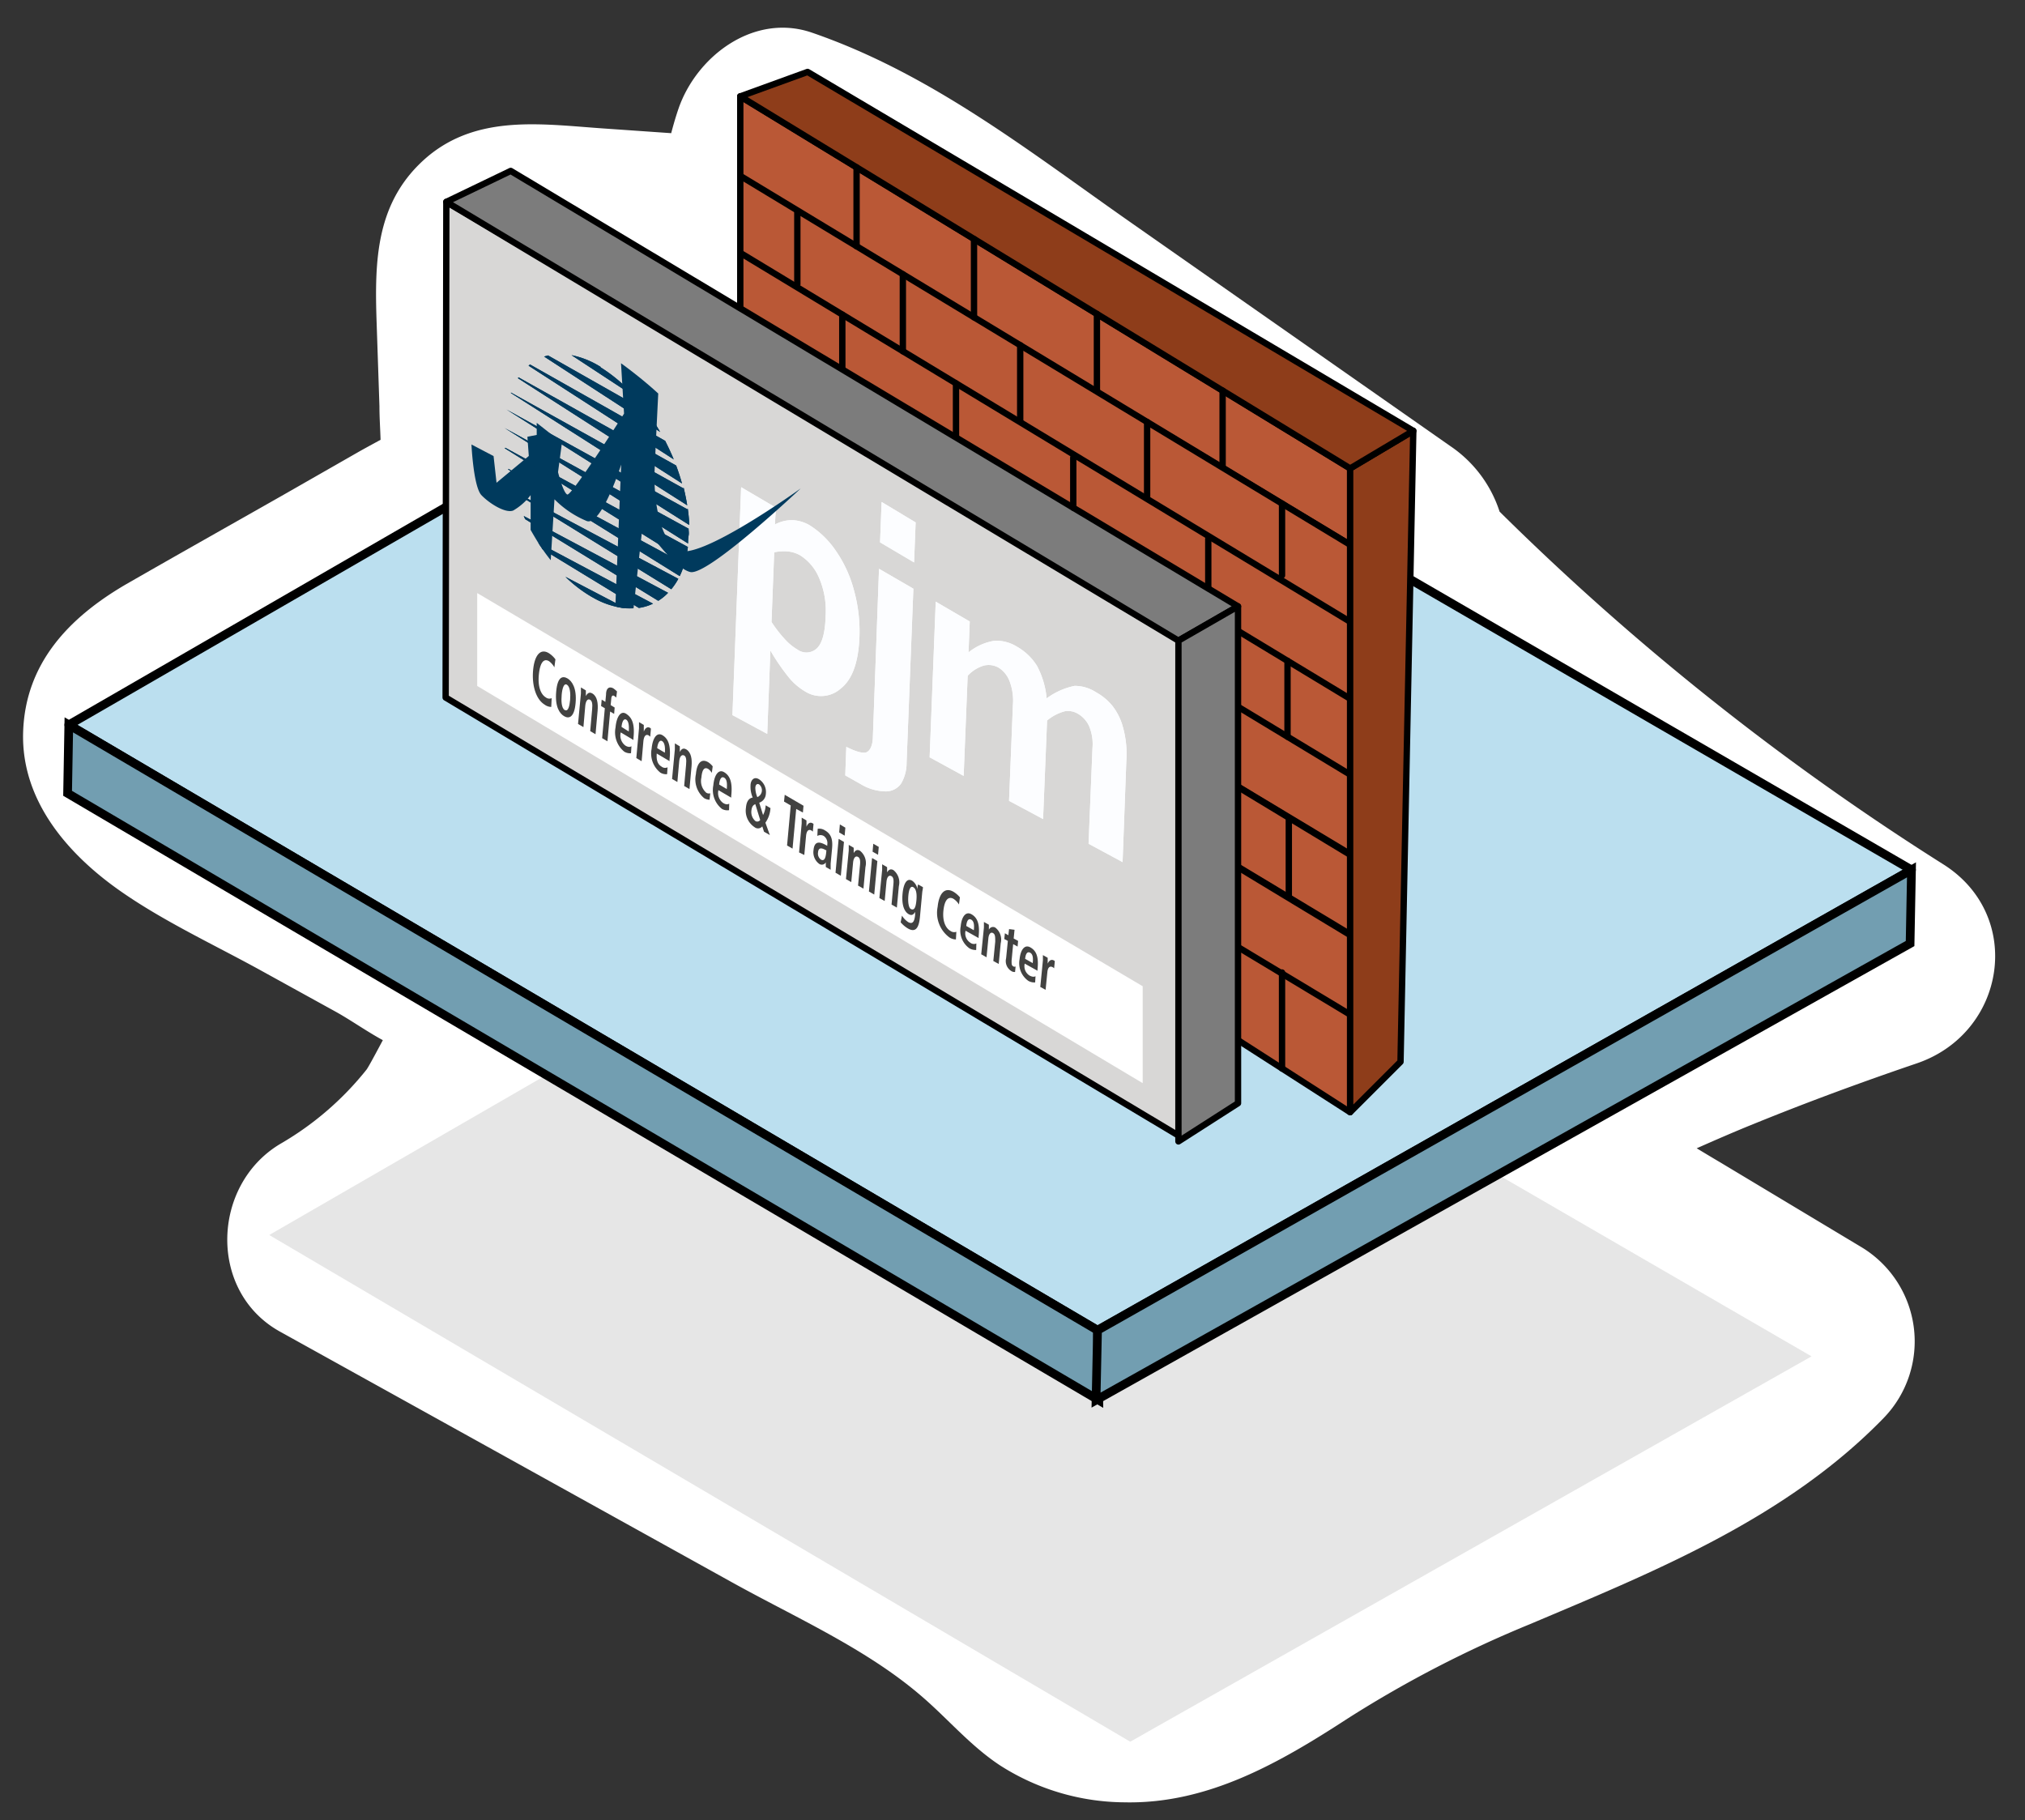<svg xmlns="http://www.w3.org/2000/svg" viewBox="0 0 232.79 209.27"><rect x="0" y="0" width="232.79" height="209.27" fill="#333333" stroke="none"/><defs><style>.cls-1{isolation:isolate;}.cls-2{fill:#fff;}.cls-3{opacity:0.1;mix-blend-mode:multiply;}.cls-4{fill:#bbdfef;}.cls-4,.cls-5,.cls-6,.cls-7,.cls-8,.cls-9{stroke:#000;}.cls-4,.cls-6,.cls-7,.cls-8,.cls-9{stroke-linecap:round;stroke-linejoin:round;}.cls-5{fill:#729eb1;stroke-miterlimit:10;}.cls-6{fill:#ba5836;}.cls-6,.cls-7,.cls-8,.cls-9{stroke-width:0.73px;}.cls-7{fill:#8e3d1a;}.cls-14,.cls-8{fill:#d8d7d6;}.cls-9{fill:#7c7c7c;}.cls-10{fill:#fcfdff;}.cls-11{fill:#003a5d;}.cls-12{fill:#bcbbb8;}.cls-13{fill:#424241;}</style></defs><g class="cls-1"><g id="Layer_1" data-name="Layer 1"><path class="cls-2" d="M223.39,99.36a300.76,300.76,0,0,1-51-40.54,14.45,14.45,0,0,0-5.64-7.52L130.07,25.63c-11.72-8.2-23-17.15-36.71-21.87C86.68,1.45,80.09,6.44,78,12.49c-.32.93-.59,1.87-.84,2.82l-7.76-.54C62.4,14.29,55,13.11,49.16,18c-6,5.09-6.11,11.94-5.86,19.2l.32,9.49c0,1.29.09,2.58.13,3.87-.84.46-1.68.91-2.51,1.38L32.6,56.88c-6.05,3.44-12.12,6.85-18.16,10.32C7.94,71,2.92,76.24,2.66,84.14s5.16,14.09,11.18,18.3c5.05,3.53,10.85,6.2,16.23,9.17l8.54,4.71c1.68.93,3.54,2.25,5.4,3.26-.83,1.55-1.6,3-1.87,3.38a35.18,35.18,0,0,1-9.93,8.55c-7.9,4.72-8.32,17,0,21.59q26,14.42,52,28.84c7.21,4,15.36,7.59,21.66,13,3.09,2.64,5.64,5.73,9.07,8a26.82,26.82,0,0,0,14.33,4.26c9.64.21,17.91-4.6,25.71-9.67a132.34,132.34,0,0,1,20.92-10.82c14.17-6,29.36-12.08,40.64-23.69a12.65,12.65,0,0,0-2.53-19.63l-16.22-9.74c-.92-.54-1.83-1.09-2.74-1.64,2.15-.95,4.3-1.89,6.48-2.77,6.21-2.53,12.49-4.84,18.84-7C230.62,118.73,232.75,105.26,223.39,99.36Z"/><polygon class="cls-3" points="208.25 155.93 107.69 97.66 30.95 141.98 129.93 200.23 208.25 155.93"/><polygon class="cls-4" points="219.74 100 99.6 30.38 7.91 83.33 126.17 152.93 219.74 100"/><polygon class="cls-5" points="7.91 83.33 7.77 91.2 126.31 160.97 126.17 152.93 7.91 83.33"/><polygon class="cls-5" points="126.17 152.93 126 160.96 219.58 108.47 219.74 100 126.17 152.93"/><polygon class="cls-6" points="85.1 11.08 155.21 53.85 155.21 127.86 85.1 82.84 85.1 11.08"/><polygon class="cls-6" points="85.1 11.08 155.21 53.85 155.21 62.63 85.1 20.43 85.1 11.08"/><polygon class="cls-6" points="85.1 20.22 155.21 62.63 155.21 71.76 85.1 29.57 85.1 20.22"/><polygon class="cls-6" points="85.1 29.07 155.21 71.48 155.21 80.62 85.1 38.42 85.1 29.07"/><polygon class="cls-6" points="85.1 37.92 155.21 80.33 155.21 89.47 85.1 47.27 85.1 37.92"/><polygon class="cls-6" points="85.1 46.65 155.21 89.05 155.21 98.19 85.1 56 85.1 46.65"/><polygon class="cls-6" points="85.1 55.87 155.21 98.27 155.21 107.41 85.1 65.22 85.1 55.87"/><polygon class="cls-6" points="85.1 65.1 155.21 107.5 155.21 116.64 85.1 74.45 85.1 65.1"/><polygon class="cls-7" points="162.47 49.53 155.21 53.85 155.21 127.86 161 122.07 162.47 49.53"/><polygon class="cls-7" points="85.1 11.08 92.84 8.27 162.47 49.53 155.21 53.85 85.1 11.08"/><polygon class="cls-8" points="51.31 23.21 51.23 80.19 135.75 130.71 135.75 73.14 51.31 23.21"/><polygon class="cls-9" points="142.32 69.71 58.71 19.65 51.31 23.21 135.47 73.65 142.32 69.71"/><polygon class="cls-9" points="135.47 131.22 142.32 126.83 142.32 69.71 135.47 73.65 135.47 131.22"/><polygon class="cls-2" points="54.86 68.18 54.86 78.86 131.36 124.52 131.36 113.38 54.86 68.18"/><g id="Artwork_2" data-name="Artwork 2"><path class="cls-10" d="M89.08,60.3a4.11,4.11,0,0,1,2.08-.5,4.27,4.27,0,0,1,2,.64A10.2,10.2,0,0,1,96,63.2a14.3,14.3,0,0,1,2.17,4.66,17.62,17.62,0,0,1,.63,5.37q-.17,4.35-2.12,5.9a3.41,3.41,0,0,1-4.09.38,7.1,7.1,0,0,1-1.8-1.5,24.43,24.43,0,0,1-2.23-3.23l-.36,9.59-4-2.16,1-26.2,4,2.35ZM89,63.5l-.31,8a14.57,14.57,0,0,0,1.55,2,6.09,6.09,0,0,0,1.44,1.18,1.75,1.75,0,0,0,2.18-.1c.63-.54,1-1.79,1.05-3.74a9.49,9.49,0,0,0-.76-4.43A5.62,5.62,0,0,0,92,63.85a3.52,3.52,0,0,0-1.37-.45,5.31,5.31,0,0,0-1.66.1"/><path class="cls-10" d="M101.05,65.39,105,67.68l-.78,20a4.69,4.69,0,0,1-.62,2.38,2.13,2.13,0,0,1-1.75.92,5.68,5.68,0,0,1-2.91-.84l-1.77-1,.12-3.28c1.16.59,2,.8,2.37.6s.64-.74.68-1.61Zm.3-7.68,3.91,2.35-.18,4.6-3.91-2.31Z"/><path class="cls-10" d="M111.34,75a6.37,6.37,0,0,1,3-1.34,4.5,4.5,0,0,1,2.54.67,6.47,6.47,0,0,1,2.33,2.22,9.83,9.83,0,0,1,1.11,3.74,8.1,8.1,0,0,1,3.22-1.44,4.52,4.52,0,0,1,2.45.73,6.46,6.46,0,0,1,1.9,1.58A6.88,6.88,0,0,1,129,83.28a11.51,11.51,0,0,1,.48,4.21l-.43,11.62L125.14,97l.45-11a5.33,5.33,0,0,0-.4-2.55,3.18,3.18,0,0,0-1.3-1.41,2.24,2.24,0,0,0-1.45-.28,5.32,5.32,0,0,0-2.07,1.07l-.46,11.33L116,92.07l.44-11a6.25,6.25,0,0,0-.41-2.83,3.15,3.15,0,0,0-1.19-1.46,2.31,2.31,0,0,0-1.75-.26,4.14,4.14,0,0,0-1.85,1.17l-.46,11.51-3.91-2.14.7-17.89,3.91,2.28Z"/><path class="cls-10" d="M89.08,60.3a4.11,4.11,0,0,1,2.08-.5,4.27,4.27,0,0,1,2,.64A10.2,10.2,0,0,1,96,63.2a14.3,14.3,0,0,1,2.17,4.66,17.62,17.62,0,0,1,.63,5.37q-.17,4.35-2.12,5.9a3.41,3.41,0,0,1-4.09.38,7.1,7.1,0,0,1-1.8-1.5,24.43,24.43,0,0,1-2.23-3.23l-.36,9.59-4-2.16,1-26.2,4,2.35ZM89,63.5l-.31,8a14.57,14.57,0,0,0,1.55,2,6.09,6.09,0,0,0,1.44,1.18,1.75,1.75,0,0,0,2.18-.1c.63-.54,1-1.79,1.05-3.74a9.49,9.49,0,0,0-.76-4.43A5.62,5.62,0,0,0,92,63.85a3.52,3.52,0,0,0-1.37-.45,5.31,5.31,0,0,0-1.66.1"/><path class="cls-10" d="M101.05,65.39,105,67.68l-.78,20a4.69,4.69,0,0,1-.62,2.38,2.13,2.13,0,0,1-1.75.92,5.68,5.68,0,0,1-2.91-.84l-1.77-1,.12-3.28c1.16.59,2,.8,2.37.6s.64-.74.68-1.61Zm.3-7.68,3.91,2.35-.18,4.6-3.91-2.31Z"/><path class="cls-10" d="M111.34,75a6.37,6.37,0,0,1,3-1.34,4.5,4.5,0,0,1,2.54.67,6.47,6.47,0,0,1,2.33,2.22,9.83,9.83,0,0,1,1.11,3.74,8.1,8.1,0,0,1,3.22-1.44,4.52,4.52,0,0,1,2.45.73,6.46,6.46,0,0,1,1.9,1.58A6.88,6.88,0,0,1,129,83.28a11.51,11.51,0,0,1,.48,4.21l-.43,11.62L125.14,97l.45-11a5.33,5.33,0,0,0-.4-2.55,3.18,3.18,0,0,0-1.3-1.41,2.24,2.24,0,0,0-1.45-.28,5.32,5.32,0,0,0-2.07,1.07l-.46,11.33L116,92.07l.44-11a6.25,6.25,0,0,0-.41-2.83,3.15,3.15,0,0,0-1.19-1.46,2.31,2.31,0,0,0-1.75-.26,4.14,4.14,0,0,0-1.85,1.17l-.46,11.51-3.91-2.14.7-17.89,3.91,2.28Z"/><path class="cls-11" d="M68.12,68.67a9.44,9.44,0,0,0,3.81,1.26L65,66.31a15.57,15.57,0,0,0,3.11,2.36m-5.78-5.55,11.11,6.77a5.82,5.82,0,0,0,1.63-.49l-13.18-7c.14.23.29.45.44.67m-3.16-6.43,18,11.1a7.41,7.41,0,0,0,.81-1.2L59.12,56.51l.06.18m20,4.1L58,49.2v0l21.1,13.28c0-.29,0-.58.06-.89s0-.55,0-.83M58.46,54,78.14,66.23a9,9,0,0,0,.54-1.41L58.44,53.9a.3.3,0,0,0,0,.1m1.91,5.67,15.32,9.4a5.49,5.49,0,0,0,1.13-.92L60.21,59.32a3.73,3.73,0,0,0,.16.35m16.08-9L60.93,41.9l-.17.14L77.45,52.81c-.3-.73-.64-1.45-1-2.16m1.28,2.87L59.61,43.38a.61.61,0,0,0-.07.1L78.4,55.58c-.19-.69-.42-1.37-.67-2.06m-3.32-6.19L63,40.86l-.45.13,13.34,8.67a26.47,26.47,0,0,0-1.5-2.33M69.08,42.2a10,10,0,0,0-3.38-1.37L73,45.62a17.75,17.75,0,0,0-4-3.42m-11,9.32L78.78,64.47a12.46,12.46,0,0,0,.3-1.59l-21-11.41v.05m20.46,4.61-19.8-11,0,.06L79,58.09c-.1-.65-.24-1.3-.4-2M79,58.54,58.23,47.08v0l21,13.27c0-.61-.08-1.22-.16-1.85"/><path class="cls-11" d="M62.11,62.77c-.55-.86-1.11-1.85-1.11-1.85l0-4a6.74,6.74,0,0,1-2,1.77c-.88.35-2.72-.79-3.65-1.76s-1.15-5.83-1.15-5.83l2.54,1.33.34,3.07,3.71-3.08-.16-2.21L61.7,50l0-1.39,2.9,2.28-.45,3.39s.58,2.35,1.06,2.57,6.53-9.3,6.53-9.3l-.35-5.79s.85.6,2.14,1.64,2.14,1.84,2.14,1.84-.33,6.64-.42,8.89c-.11,2.61.34,7.6,2.63,9.09s14.17-7.07,14.17-7.07S81.36,66.24,79.35,65.76s-5.45-5.59-5.45-5.59l-1.07,9.76a6,6,0,0,1-2.09-.21l.67-16.31s-2.23,7-3.93,6.5a11.32,11.32,0,0,1-3.74-2.51l-.43,7a20.27,20.27,0,0,1-1.2-1.65"/><path class="cls-11" d="M68.12,68.67a9.44,9.44,0,0,0,3.81,1.26L65,66.31a15.57,15.57,0,0,0,3.11,2.36m-5.78-5.55,11.11,6.77a5.82,5.82,0,0,0,1.63-.49l-13.18-7c.14.23.29.45.44.67m-3.16-6.43,18,11.1a7.41,7.41,0,0,0,.81-1.2L59.12,56.51l.06.18m20,4.1L58,49.2v0l21.1,13.28c0-.29,0-.58.06-.89s0-.55,0-.83M58.46,54,78.14,66.23a9,9,0,0,0,.54-1.41L58.44,53.9a.3.3,0,0,0,0,.1m1.91,5.67,15.32,9.4a5.49,5.49,0,0,0,1.13-.92L60.21,59.32a3.73,3.73,0,0,0,.16.35m16.08-9L60.93,41.9l-.17.14L77.45,52.81c-.3-.73-.64-1.45-1-2.16m1.28,2.87L59.61,43.38a.61.61,0,0,0-.07.1L78.4,55.58c-.19-.69-.42-1.37-.67-2.06m-3.32-6.19L63,40.86l-.45.13,13.34,8.67a26.47,26.47,0,0,0-1.5-2.33M69.08,42.2a10,10,0,0,0-3.38-1.37L73,45.62a17.75,17.75,0,0,0-4-3.42m-11,9.32L78.78,64.47a12.46,12.46,0,0,0,.3-1.59l-21-11.41v.05m20.46,4.61-19.8-11,0,.06L79,58.09c-.1-.65-.24-1.3-.4-2M79,58.54,58.23,47.08v0l21,13.27c0-.61-.08-1.22-.16-1.85"/><path class="cls-12" d="M133.92,85.91c0,1-.83,1.44-1.77.91A3.41,3.41,0,0,1,130.54,84c0-1,.83-1.44,1.77-.91a3.46,3.46,0,0,1,1.61,2.82m-.27-.15a2.86,2.86,0,0,0-1.35-2.41c-.81-.47-1.45-.1-1.49.81a2.85,2.85,0,0,0,1.35,2.41c.81.46,1.45.09,1.49-.81m-1.82.11-.27-.16.09-2.21.77.43a1,1,0,0,1,.62,1c0,.39-.25.43-.49.35l.52,1.3-.31-.18-.5-1.29-.39-.22Zm.36-1.06c.27.15.56.33.58,0a.67.67,0,0,0-.42-.61l-.44-.25,0,.73Z"/></g><line class="cls-6" x1="140.55" y1="44.91" x2="140.55" y2="53.58"/><line class="cls-6" x1="126.1" y1="36.09" x2="126.1" y2="44.91"/><line class="cls-6" x1="111.97" y1="27.48" x2="111.97" y2="36.48"/><line class="cls-6" x1="98.47" y1="19.24" x2="98.47" y2="28.31"/><line class="cls-6" x1="147.38" y1="57.89" x2="147.38" y2="66.15"/><line class="cls-6" x1="131.87" y1="48.51" x2="131.87" y2="57.13"/><line class="cls-6" x1="117.28" y1="39.68" x2="117.28" y2="48.47"/><line class="cls-6" x1="103.79" y1="31.53" x2="103.79" y2="40.38"/><line class="cls-6" x1="91.66" y1="24.38" x2="91.66" y2="32.69"/><path class="cls-13" d="M63.37,81.27A1.32,1.32,0,0,1,62.6,81c-1-.62-1.46-2.22-1.32-3.9s.8-2.64,1.83-2a2.8,2.8,0,0,1,.74.7l-.12.92a2.15,2.15,0,0,0-.62-.71c-.52-.31-1,0-1.16,1.5s.27,2.35.79,2.66a.66.66,0,0,0,.68.09Z"/><path class="cls-13" d="M65.25,78c.51.31,1.07,1.11.92,2.82s-.79,1.82-1.31,1.52-1.08-1.07-.92-2.85S64.73,77.7,65.25,78Zm-.32,3.62c.39.23.55-.47.61-1.17s0-1.5-.36-1.73-.55.45-.61,1.15S64.53,81.4,64.93,81.64Z"/><path class="cls-13" d="M66.78,79.73c0-.26,0-.51,0-.7l.57.34c0,.21,0,.44,0,.65h0c.11-.2.33-.55.74-.3.58.34.68,1.15.61,2l-.24,2.69-.61-.36.22-2.5c.06-.65,0-1-.27-1.12s-.47.19-.52.72l-.21,2.44-.62-.36Z"/><path class="cls-13" d="M69.53,81.42l-.43-.25.07-.74.42.26.08-.85c0-.6.27-1,.83-.71a3.15,3.15,0,0,1,.43.36l-.09.71A1.21,1.21,0,0,0,70.6,80c-.17-.1-.31,0-.33.34l-.07.72.46.28-.06.73-.46-.27-.31,3.42-.61-.36Z"/><path class="cls-13" d="M72.54,86.59a1.26,1.26,0,0,1-.78-.18,2.86,2.86,0,0,1-1-2.77c.11-1.24.6-2,1.24-1.57s1,1.12.82,2.81l0,.19-1.46-.87a1.44,1.44,0,0,0,.54,1.52c.37.22.57.14.69.07Zm-.26-2.5Q72.37,83,72,82.74c-.32-.19-.5.29-.55.83Z"/><path class="cls-13" d="M73.46,83.71c0-.26,0-.5,0-.69l.55.32c0,.26,0,.52,0,.77h0c.1-.27.34-.65.72-.43a.43.43,0,0,1,.1.09l-.08.92-.17-.14c-.25-.15-.55-.06-.62.7l-.2,2.26-.61-.36Z"/><path class="cls-13" d="M76.69,89a1.26,1.26,0,0,1-.78-.18,2.8,2.8,0,0,1-1-2.74c.11-1.23.6-1.94,1.24-1.56s1,1.12.82,2.79l0,.19-1.47-.87c-.06.71.08,1.23.55,1.5a.64.64,0,0,0,.69.08Zm-.26-2.47c.06-.72-.05-1.18-.33-1.34s-.5.28-.55.82Z"/><path class="cls-13" d="M77.58,86.15c0-.25,0-.49,0-.69l.57.34c0,.21,0,.43,0,.64h0c.11-.2.32-.54.74-.29.57.34.68,1.12.61,1.94l-.24,2.62-.61-.35.22-2.44c.06-.63,0-1-.27-1.09s-.47.18-.52.7l-.21,2.37-.61-.35Z"/><path class="cls-13" d="M81.57,91.94a1.29,1.29,0,0,1-.62-.18A2.8,2.8,0,0,1,80,89c.1-1.16.56-1.88,1.42-1.37a2.13,2.13,0,0,1,.51.47l-.1.75a1.6,1.6,0,0,0-.41-.45c-.47-.27-.71.11-.79,1a1.78,1.78,0,0,0,.57,1.74.58.58,0,0,0,.45.06Z"/><path class="cls-13" d="M83.81,93.14A1.27,1.27,0,0,1,83,93a2.76,2.76,0,0,1-1-2.7c.11-1.21.6-1.91,1.24-1.53s1,1.1.82,2.74l0,.19-1.47-.86a1.4,1.4,0,0,0,.55,1.48c.37.22.57.14.69.07Zm-.26-2.43c.06-.71,0-1.16-.33-1.32s-.5.27-.55.8Z"/><path class="cls-13" d="M87.63,95a.63.63,0,0,1-.88.1,2.27,2.27,0,0,1-1-2.22c.08-1,.54-1.15.78-1.19a3.15,3.15,0,0,1-.25-1.41c0-.51.36-1.09,1-.68a1.75,1.75,0,0,1,.76,1.68,1.12,1.12,0,0,1-.76,1l.44,1.42a2.72,2.72,0,0,0,.3-1.12l.55.32a3.22,3.22,0,0,1-.58,1.68L88.5,96l-.67-.38Zm-.8-2.55c-.21.08-.4.24-.45.74a1.36,1.36,0,0,0,.46,1.2.41.41,0,0,0,.55-.12Zm.44-2.27c-.22-.12-.41,0-.44.37a2.86,2.86,0,0,0,.23,1.09.86.86,0,0,0,.21-1.46Z"/><path class="cls-13" d="M90.9,92.6l-.77-.45.08-.78,2.16,1.26-.07.78L91.53,93l-.42,4.56-.63-.36Z"/><path class="cls-13" d="M92.16,94.66c0-.24,0-.47,0-.66l.55.32c0,.24,0,.5,0,.73h0c.1-.26.33-.62.71-.4a.39.39,0,0,1,.1.08l-.08.88a.79.79,0,0,0-.17-.14c-.25-.14-.55-.07-.61.67l-.2,2.15L91.86,98Z"/><path class="cls-13" d="M94,95.28a1.18,1.18,0,0,1,.83.18c.79.45.91,1.15.82,2.12l-.16,1.71c0,.28,0,.55,0,.7l-.55-.31a3.45,3.45,0,0,1,0-.55h0a.53.53,0,0,1-.77.18,1.66,1.66,0,0,1-.65-1.58c.1-1.06.69-1,1.46-.56l.12.07,0-.14a1,1,0,0,0-.41-1,.75.75,0,0,0-.73,0Zm1,2.46-.06,0c-.52-.3-.85-.31-.9.26a.85.85,0,0,0,.33.82c.37.21.54-.13.61-.83Z"/><path class="cls-13" d="M96.55,94.78l.63.37-.08.92-.63-.37Zm-.14,1.66.61.35-.36,3.89-.61-.35Z"/><path class="cls-13" d="M97.57,97.78c0-.24,0-.46,0-.65l.57.33c0,.2,0,.41,0,.61h0c.11-.18.32-.5.73-.26a1.82,1.82,0,0,1,.62,1.86l-.23,2.49-.62-.35.22-2.32c.06-.59,0-.89-.27-1s-.47.17-.52.66l-.21,2.26-.61-.35Z"/><path class="cls-13" d="M100.39,97l.63.36-.08.91-.63-.36Zm-.14,1.64.61.35-.36,3.85-.61-.35Z"/><path class="cls-13" d="M101.41,100c0-.23,0-.46,0-.64l.57.33c0,.19,0,.4,0,.6h0c.11-.18.32-.49.73-.26a1.81,1.81,0,0,1,.62,1.85l-.23,2.46-.61-.35.21-2.29c.06-.59,0-.89-.27-1s-.47.16-.52.65l-.21,2.23-.61-.34Z"/><path class="cls-13" d="M103.69,105.26a2.4,2.4,0,0,0,.72.75c.58.32.73-.23.79-.82l0-.36h0c-.13.24-.33.49-.73.27s-.86-.86-.71-2.4c.1-1,.44-1.83,1.1-1.45a1.48,1.48,0,0,1,.61,1h0c0-.2,0-.38.08-.57l.55.31c0,.19-.06.39-.08.58l-.26,2.8c-.11,1.19-.44,1.9-1.37,1.38a3.32,3.32,0,0,1-.85-.72Zm1-.77c.39.22.58-.11.66-1s-.08-1.34-.37-1.5-.49.2-.56,1S104.49,104.38,104.69,104.49Z"/><path class="cls-13" d="M109.89,108a1.39,1.39,0,0,1-.76-.24,3.52,3.52,0,0,1-1.34-3.51c.15-1.49.79-2.32,1.82-1.73a3,3,0,0,1,.74.64l-.11.82a2.1,2.1,0,0,0-.63-.65c-.52-.29-1,0-1.15,1.3s.28,2.1.8,2.39a.72.72,0,0,0,.68.1Z"/><path class="cls-13" d="M112.22,109.21a1.39,1.39,0,0,1-.78-.19,2.5,2.5,0,0,1-1-2.52c.1-1.12.59-1.76,1.23-1.4s1,1.05.83,2.56l0,.18L111,107a1.27,1.27,0,0,0,.55,1.38.66.66,0,0,0,.69.08Zm-.27-2.27c.07-.66,0-1.07-.33-1.23s-.5.25-.54.74Z"/><path class="cls-13" d="M113.11,106.62c0-.23,0-.45,0-.63l.57.32c0,.19,0,.4,0,.58h0a.51.51,0,0,1,.74-.25,1.74,1.74,0,0,1,.62,1.8l-.23,2.38-.62-.34.22-2.22c0-.57,0-.86-.27-1s-.48.15-.52.63l-.21,2.16-.61-.34Z"/><path class="cls-13" d="M116,106.81l.63.08-.1,1,.51.28-.06.65-.51-.28-.18,1.9c0,.4,0,.57.22.67a.29.29,0,0,0,.24,0l-.06.63a.63.63,0,0,1-.42-.1,1.34,1.34,0,0,1-.61-1.47l.2-2-.41-.22.07-.66.4.23Z"/><path class="cls-13" d="M119,112.94a1.37,1.37,0,0,1-.79-.18,2.48,2.48,0,0,1-1-2.49c.11-1.1.59-1.72,1.23-1.36s1,1,.83,2.52l0,.17-1.47-.82a1.27,1.27,0,0,0,.55,1.37c.38.2.57.14.69.08Zm-.28-2.22c.07-.65,0-1.06-.33-1.21s-.5.23-.54.72Z"/><path class="cls-13" d="M119.89,110.41c0-.22,0-.44,0-.61l.55.31c0,.22,0,.46,0,.67h0c.11-.24.34-.57.72-.36a.39.39,0,0,1,.1.08l-.08.82a.55.55,0,0,0-.17-.13c-.25-.14-.55-.08-.61.6l-.2,2-.61-.33Z"/><polygon class="cls-14" points="130.54 81.96 129.9 83.4 130.81 87.1 134.53 87.77 134.53 82.42 130.54 81.96"/><line class="cls-6" x1="138.9" y1="61.95" x2="138.9" y2="67.48"/><line class="cls-6" x1="123.38" y1="52.61" x2="123.38" y2="58.37"/><line class="cls-6" x1="109.9" y1="44.08" x2="109.9" y2="50.13"/><line class="cls-6" x1="96.83" y1="36.17" x2="96.83" y2="42.29"/><line class="cls-6" x1="148.01" y1="75.97" x2="148.01" y2="84.7"/><line class="cls-6" x1="148.16" y1="94" x2="148.16" y2="103.08"/><line class="cls-6" x1="147.38" y1="111.8" x2="147.38" y2="122.84"/></g></g></svg>